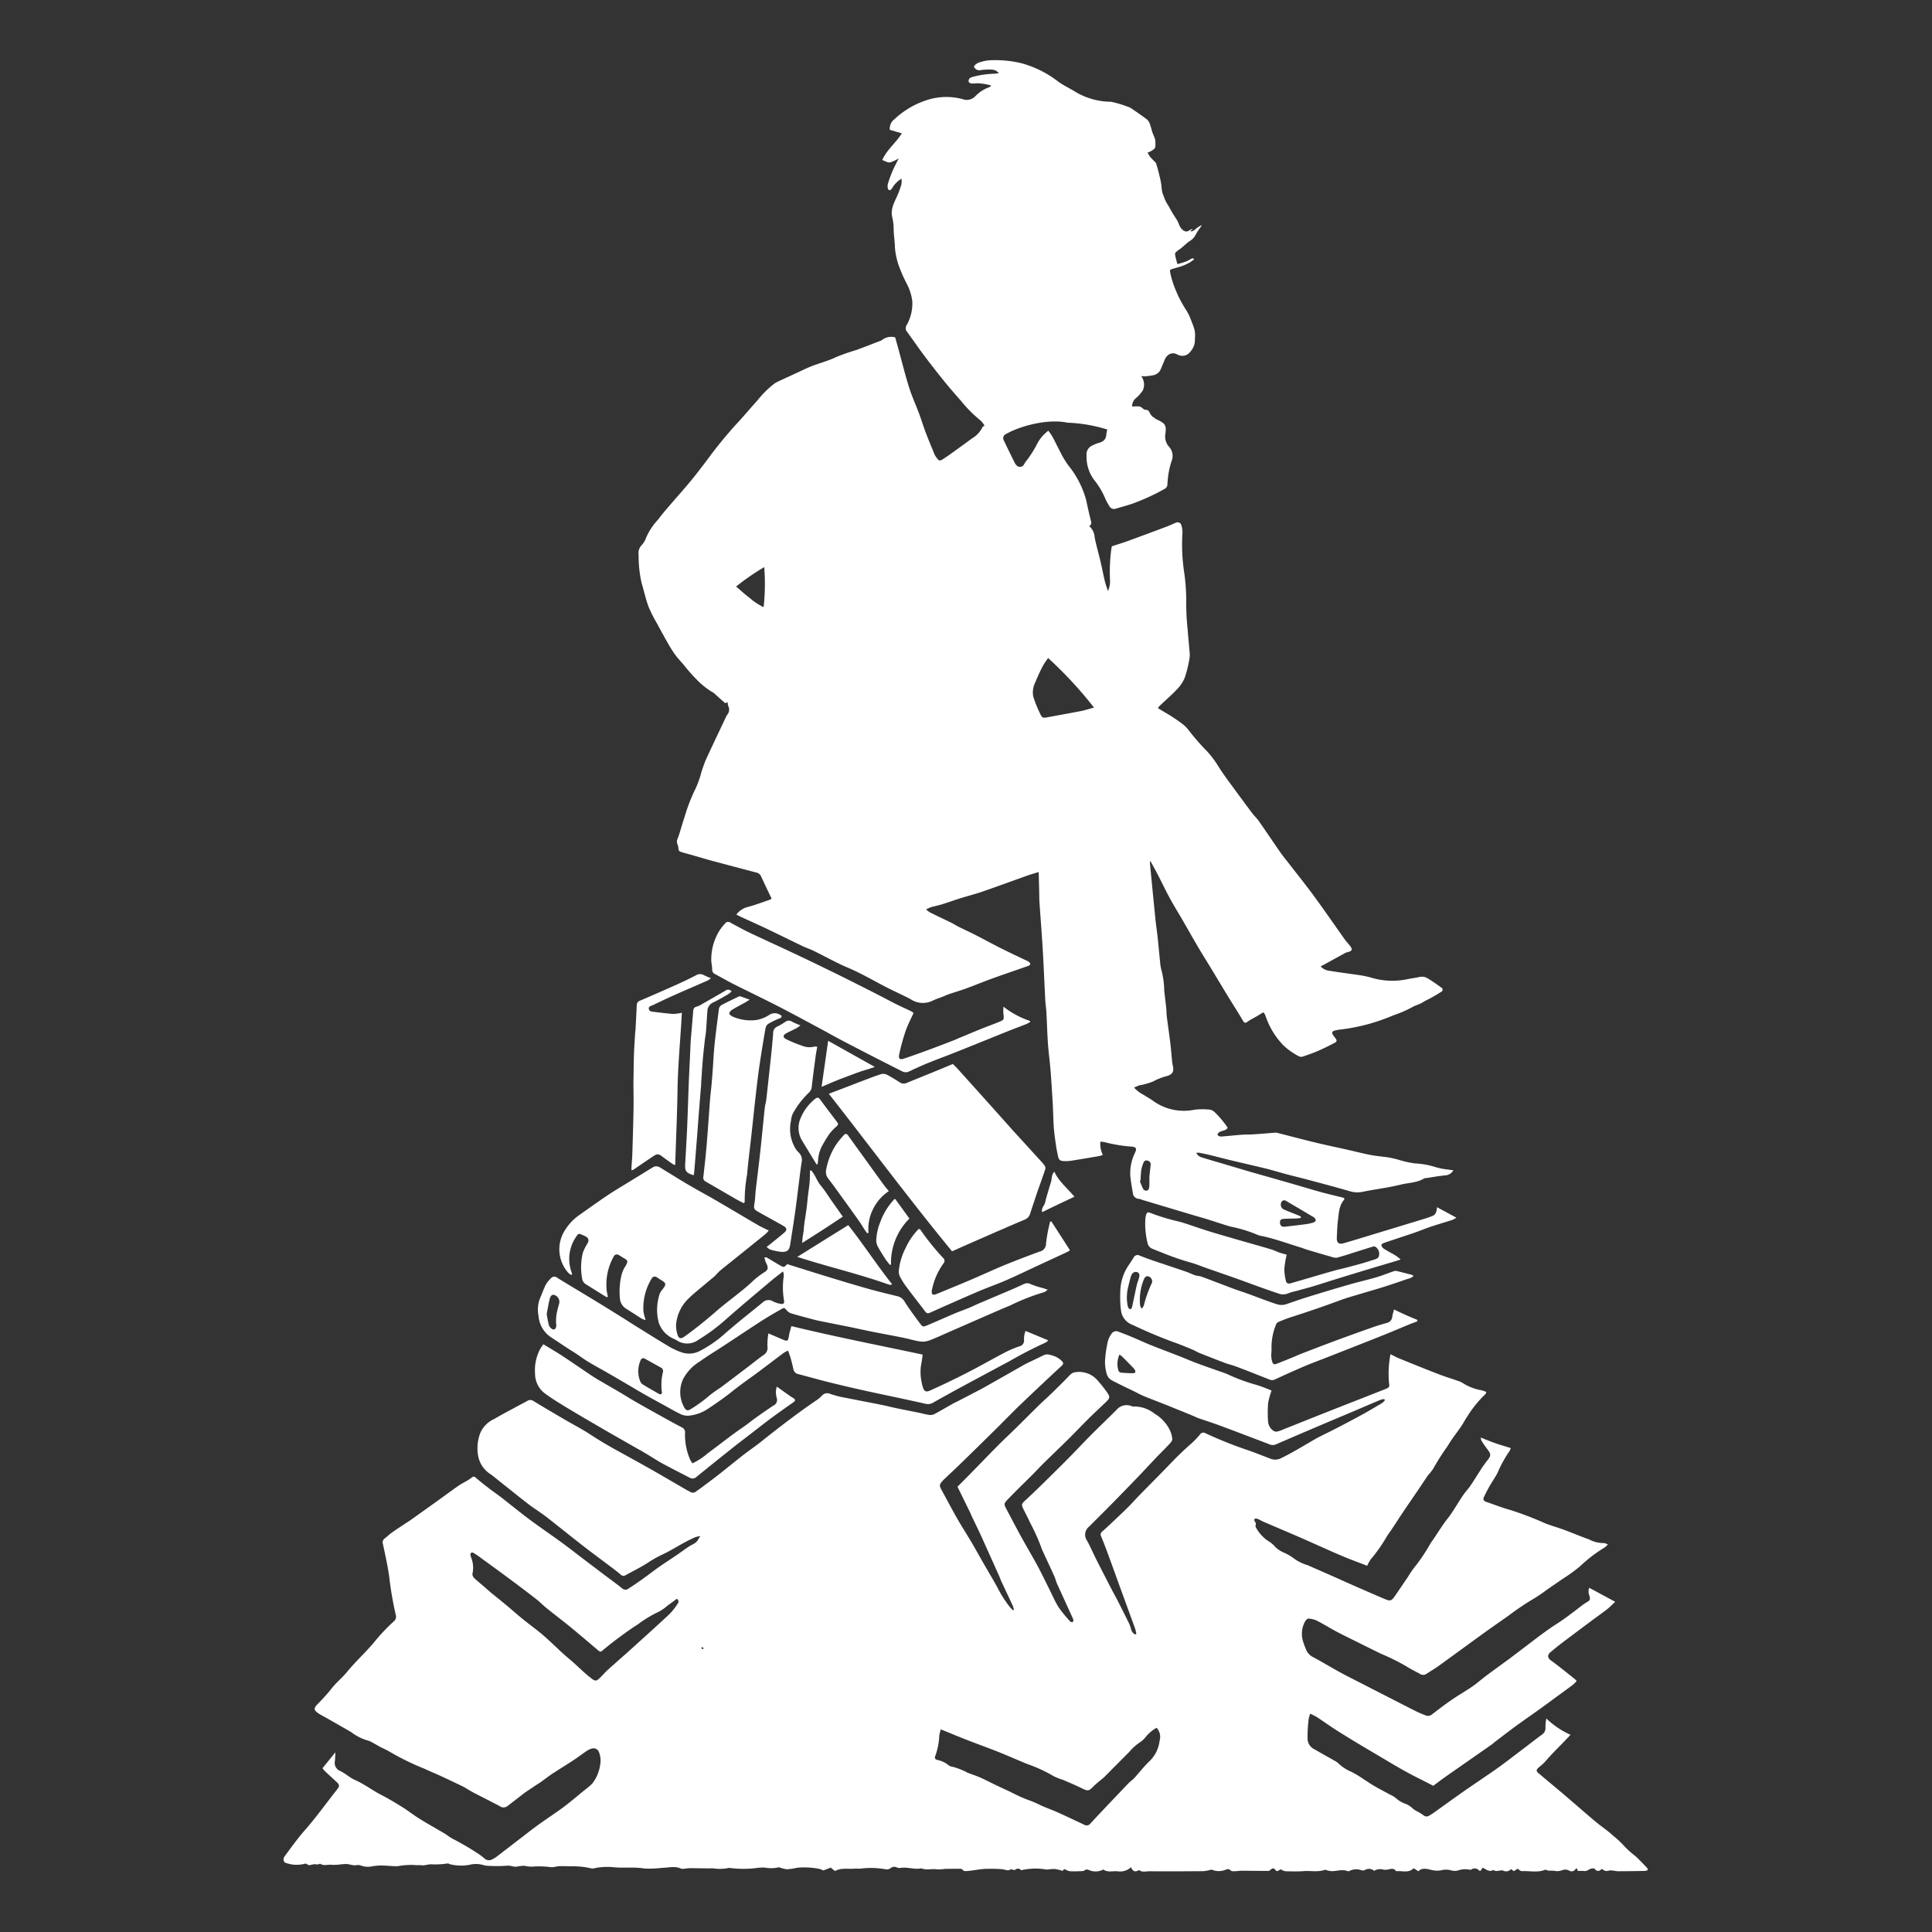 <?xml version="1.0" encoding="UTF-8"?> <svg xmlns="http://www.w3.org/2000/svg" xmlns:xlink="http://www.w3.org/1999/xlink" width="320" height="320" viewBox="0 0 320 320"><rect x="0" y="0" width="320" height="320" fill="#333333" stroke="none"/><defs><clipPath id="clip-Artboard_19"><rect width="320" height="320"></rect></clipPath></defs><g id="Artboard_19" data-name="Artboard – 19" clip-path="url(#clip-Artboard_19)"><g id="Group_140" data-name="Group 140" transform="translate(-15158.902 873.263)"><path id="Path_3289" data-name="Path 3289" d="M15347.123-551.751a7.334,7.334,0,0,0-.2-.857c-.885-2.453-1.783-4.9-2.676-7.352-.643-1.768-1.275-3.54-1.926-5.3-.326-.883-.662-1.765-1.031-2.63a.644.644,0,0,1,.207-.863c.768-.676,1.508-1.384,2.252-2.087.684-.643,1.369-1.283,2.031-1.947.586-.587,1.129-1.215,1.709-1.809,1.725-1.766,3.473-3.513,5.188-5.29a51.255,51.255,0,0,1,3.713-3.557,14.731,14.731,0,0,0,1.3-1.4.654.654,0,0,1,.885-.154,69.416,69.416,0,0,0,7.26,2.886c1.176.417,2.332.887,3.5,1.329a2.1,2.1,0,0,0,1.816-.121c1.99-.974,3.861-2.145,5.777-3.242.217-.124.439-.236.664-.348.887-.445,1.783-.875,2.664-1.333,1.424-.741,2.848-1.483,4.254-2.257,1.111-.61,2.2-1.261,3.293-1.911a2.883,2.883,0,0,0,.482-.47l-.111-.2a3.51,3.51,0,0,0-.664.143c-1.561.654-3.113,1.326-4.67,1.988-1.656.7-3.318,1.4-4.975,2.1-2.551,1.088-5.1,2.172-7.643,3.283a1.361,1.361,0,0,1-1.119-.042c-2.674-1.012-5.34-2.04-8.02-3.036-1.273-.474-2.572-.884-3.855-1.331-.234-.082-.451-.213-.682-.308q-1.456-.6-2.916-1.191c-.693-.282-1.387-.563-2.082-.838-1.082-.428-2.172-.837-3.248-1.281-.506-.209-.984-.486-1.479-.727-1.271-.622-2.557-1.212-3.8-1.881a1.7,1.7,0,0,1-.77-.917,7.1,7.1,0,0,1-.328-2.206,20.279,20.279,0,0,1,.447-3.209,3.891,3.891,0,0,1,.664-1.406.925.925,0,0,1,1.127-.3c.752.288,1.506.575,2.248.887,1.047.44,2.074.925,3.129,1.348,1.543.619,3.1,1.2,4.65,1.8.955.373,1.893.785,2.852,1.147,1.164.438,2.342.841,3.512,1.26.574.206,1.162.383,1.719.63a30.453,30.453,0,0,0,4.75,1.746,22.665,22.665,0,0,1,2.49.943,12.2,12.2,0,0,0-.574,2.105,21.5,21.5,0,0,0,0,3.072,2.079,2.079,0,0,0,.8,1.419.908.908,0,0,0,.668.194,5.832,5.832,0,0,0,1.092-.381c2.32-.922,4.639-1.852,6.961-2.772,2.109-.836,4.227-1.661,6.34-2.492q1.737-.684,3.475-1.364c.734-.285.809-.349.693-1.09a16.833,16.833,0,0,1,.246-4.723c.518.254.961.506,1.432.7,2.176.883,4.35,1.768,6.541,2.613,1.158.446,2.354.8,3.525,1.22a5.262,5.262,0,0,1,.719.4,8.467,8.467,0,0,0,2.863,1.045,4.207,4.207,0,0,1,.8.294c-.07.155-.088.28-.16.341a18.709,18.709,0,0,0-2.979,3.668c-.4.566-.715,1.231-1.131,1.815-.734,1.036-1.518,2.046-2.162,3.138a37.721,37.721,0,0,0-2.359,3.709,7.9,7.9,0,0,1-.869,1.1c-.57.817-1.107,1.656-1.668,2.481-.824,1.215-1.662,2.42-2.479,3.639-.664.987-1.307,1.99-1.963,2.982a13.82,13.82,0,0,0-.836,1.24,26.227,26.227,0,0,1-2.584,3.642,7.8,7.8,0,0,0-.553,1.016c-1.076-.413-2.141-.809-3.193-1.229-.846-.338-1.686-.7-2.521-1.064-1.8-.793-3.6-1.609-5.4-2.4-1.984-.863-3.98-1.7-5.967-2.555-.383-.164-.74-.383-1.123-.543a1.243,1.243,0,0,0-.463,0c.008.151-.045.363.035.443a.6.6,0,0,1,.141.678.528.528,0,0,0,.1.391,6.553,6.553,0,0,0,1.91,2.124,4.552,4.552,0,0,1,1.264,1.043,4.505,4.505,0,0,0,1.371.912,8.3,8.3,0,0,1,1.893,1.123,7.487,7.487,0,0,0,2.1.983c1.318.581,2.639,1.157,3.957,1.74,1.414.627,2.824,1.265,4.242,1.887q2.323,1.017,4.654,2.012c.783.333,1.049.254,1.541-.459.756-1.093,1.494-2.2,2.244-3.294a15.733,15.733,0,0,1,1.439-2.033,31.394,31.394,0,0,0,2.328-3.575c.963-1.317,1.773-2.748,2.783-4.024.988-1.247,1.713-2.649,2.619-3.937.348-.5.775-.937,1.117-1.437.561-.822,1.076-1.676,1.621-2.51a18.319,18.319,0,0,1,1.086-1.569c.789-.969.8-1.136.023-2.154-.3-.4-.584-.811-.854-1.231a2.275,2.275,0,0,1-.148-.557c.9.347,1.672.672,2.465.948s1.629.514,2.514.789a1.582,1.582,0,0,1-.187.472,20.767,20.767,0,0,0-2,3.638c-.4.757-.895,1.462-1.32,2.206-.342.6-.662,1.215-.951,1.842-.17.366-.008.617.4.756,1.307.445,2.594.959,3.922,1.325a53.991,53.991,0,0,1,5.8,2.211c1.027.413,2.107.7,3.146,1.084,1.4.52,2.783,1.11,4.193,1.612a5.013,5.013,0,0,0,2.393.592c.182-.025.385.113.693.213a3.418,3.418,0,0,1-.482.482,24.561,24.561,0,0,0-4.156,3.172,26.059,26.059,0,0,1-2.826,2.045c-.863.6-1.736,1.192-2.6,1.789a26.177,26.177,0,0,1-2.193,1.5,42.566,42.566,0,0,0-4.135,2.778c-1.354.962-2.725,1.9-4.072,2.87-2.516,1.817-5.012,3.658-7.529,5.472-.674.486-1.4.905-2.09,1.368a.983.983,0,0,1-1.1-.061c-.785-.415-1.582-.812-2.328-1.291a36.742,36.742,0,0,0-4.1-2.017c-.65-.313-1.293-.638-1.941-.958q-1.523-.754-3.045-1.51c-.842-.421-1.689-.831-2.516-1.279-1.047-.567-2.062-1.2-3.121-1.737a3.651,3.651,0,0,0-1.359-.324c-.172-.013-.424.241-.537.433a4.222,4.222,0,0,0-.416,3.142,12.225,12.225,0,0,0,.563,1.562,2.39,2.39,0,0,0,1.23,1.279c1.441.772,2.844,1.62,4.273,2.411.941.521,1.906,1,2.865,1.492q2.988,1.534,5.98,3.062c1.33.68,2.656,1.367,3.994,2.032.471.234.967.421,1.455.618a1.034,1.034,0,0,0,1.086-.191c1.057-.807,2.113-1.62,3.209-2.373,1.113-.766,2.295-1.435,3.408-2.2.8-.548,1.529-1.2,2.3-1.78.93-.7,1.875-1.381,2.814-2.069.377-.276.758-.546,1.131-.827q1.755-1.324,3.5-2.654c.613-.466,1.221-.941,1.846-1.394.715-.517,1.428-1.041,2.174-1.512,1.549-.976,2.986-2.1,4.432-3.217a5.764,5.764,0,0,1,.689-.461c.654-.37.729-.5.52-1.189a1.8,1.8,0,0,1-.016-1.272l4.309,2.323c-.535.494-.924.907-1.365,1.25-.875.678-1.781,1.313-2.67,1.975q-2.4,1.789-4.789,3.593c-.641.485-1.262.995-1.879,1.508-.58.48-.523.992.09,1.417.566.392,1.105.824,1.648,1.248.719.561,1.432,1.131,2.145,1.7.127.1.244.217.441.4a4.715,4.715,0,0,1-.555.6c-1.066.8-2.145,1.577-3.217,2.362-.85.621-1.693,1.248-2.549,1.86-1.26.9-2.537,1.779-3.787,2.693-1.186.867-2.346,1.768-3.514,2.656-.111.084-.2.193-.316.273q-1.9,1.337-3.816,2.668c-1.363.952-2.73,1.9-4.088,2.858-.625.443-1.234.91-1.914,1.412-.811-.414-1.592-.823-2.381-1.213-2.691-1.327-5.23-2.92-7.812-4.436q-2.8-1.641-5.549-3.363c-1.174-.735-2.3-1.551-3.457-2.313-.336-.221-.713-.38-1.176-.622a4.555,4.555,0,0,0-.275.967,22.762,22.762,0,0,0-.168,3.307,1.978,1.978,0,0,0,1.051,1.586c1.2.691,2.412,1.363,3.617,2.048a1.9,1.9,0,0,1,.4.3,7.33,7.33,0,0,0,2.215,1.443,19.132,19.132,0,0,1,2.061,1.246c.586.367,1.15.77,1.748,1.114.877.5,1.777.966,2.664,1.45a3.637,3.637,0,0,1,.852.516,4.57,4.57,0,0,0,1.631.962,3.835,3.835,0,0,1,1.23.818,4.455,4.455,0,0,0,.773.478,9.219,9.219,0,0,1,.91.561.793.793,0,0,0,1,.094c.258-.162.521-.317.77-.494,1.6-1.14,3.184-2.3,4.793-3.424,1.9-1.326,3.832-2.6,5.723-3.936,1.287-.911,2.531-1.885,3.791-2.838,1.193-.9,2.367-1.828,3.572-2.712a1.294,1.294,0,0,0,.6-1.189,6.085,6.085,0,0,1,.15-1.491,14.079,14.079,0,0,0,4,2.7c-.514.54-.945,1-1.383,1.449-.58.6-1.17,1.183-1.74,1.787-.455.482-.875,1-1.338,1.473-.268.277-.594.5-.877.761-.34.315-.365.539-.016.838,1.156.992,2.336,1.958,3.5,2.937q.765.641,1.523,1.294c1.492,1.283,2.973,2.584,4.482,3.847.953.8,2.01,1.482,2.914,2.329a16.151,16.151,0,0,1,1.914,1.806,15.721,15.721,0,0,0,1.8,1.592c.664.623,1.291,1.289,1.922,1.947.064.067.057.2.094.354a2.118,2.118,0,0,1-.479.13c-1.473.027-2.945.047-4.416.052-.3,0-.605-.084-.91-.109a1.616,1.616,0,0,0-.635.006,1.024,1.024,0,0,1-1.145-.308,1.7,1.7,0,0,1-.469.335.808.808,0,0,1-.516-.075c-.131-.062-.219-.316-.32-.313a1.452,1.452,0,0,0-.861.185,1.129,1.129,0,0,1-.92.226c-.295-.01-.59,0-.906,0-.057-.136-.117-.284-.178-.428-.066.018-.139.014-.162.045a.784.784,0,0,1-1.162.3,1.351,1.351,0,0,0-1.094-.031,2.384,2.384,0,0,1-1.225.113c-.48-.109-.986.08-1.439-.177a.206.206,0,0,0-.158-.014c-1.256.511-2.568.164-3.85.227-.238.012-.49-.255-.762-.408a2,2,0,0,1-.543.383c-.105.034-.289-.181-.49-.32a1.059,1.059,0,0,1-1.3.262c-.551-.172-1.117.3-1.625-.116-.686.419-1.184-.1-1.781-.368l-.371.53a.633.633,0,0,1-.219-.069.952.952,0,0,0-1.279-.164c-.1.073-.3.029-.457.006a3.47,3.47,0,0,0-1.629.111,2.032,2.032,0,0,1-1.295.015,3.213,3.213,0,0,0-1.717.022,4.167,4.167,0,0,1-1.346-.039c-.766-.158-1.631-.52-2.348.175l-.762-.5c-.842.843-1.885.4-2.84.491-.027,0-.068,0-.08-.018-.467-.67-1.082-.23-1.641-.225a1.707,1.707,0,0,1-.477-.021,1.854,1.854,0,0,0-1.514.206,1.285,1.285,0,0,0-1.543-.129.859.859,0,0,1-.52.044,2.482,2.482,0,0,0-1.994.083.4.4,0,0,1-.32.056c-.92-.372-1.834.024-2.75-.008a3.789,3.789,0,0,1-.645-.123c-.133-.029-.285-.13-.391-.093-1.158.412-2.357.126-3.533.216-.965.073-1.941.042-2.91.023a1.452,1.452,0,0,1-.83-.333l-.629.326c-.094-.047-.2-.064-.23-.12-.242-.437-.529-.421-.875-.12a.636.636,0,0,1-.34.191c-1.459,0-2.92-.027-4.379-.031-.354,0-.707.052-1.062.071s-.7.074-.988-.266c-.086-.1-.42-.075-.588,0a3,3,0,0,1-2.416,0,7.386,7.386,0,0,1-1.318.264q-4.5.041-9,.019c-.537,0-1.113.2-1.623-.168a.181.181,0,0,0-.154.015c-.537.308-.951.187-1.225-.52a2.7,2.7,0,0,1-2.289.668c-.783-.05-1.609.222-2.311-.289a2.678,2.678,0,0,1-2.3.119c-.275-.089-.459-.221-.744.006a1.293,1.293,0,0,1-.707.147,16.3,16.3,0,0,1-1.828.009,3.11,3.11,0,0,1-.852-.355c-.084.074-.223.2-.338.3a7.606,7.606,0,0,0-1.27-.313,7.363,7.363,0,0,0-1.275.11,10.567,10.567,0,0,0-4.3.1.658.658,0,0,0-.975-.079c-.078.059-.242.023-.361.007s-.309-.131-.381-.081c-.463.325-.906.052-1.355-.008a20.534,20.534,0,0,0-2.355-.073c-1.168-.022-2.293.267-3.441.358-.309.025-.609.066-.846-.214a.435.435,0,0,0-.285-.149c-.877,0-1.752,0-2.627.017a7.475,7.475,0,0,1-1.324.075c-.85-.139-1.723.181-2.551-.166-1.18.239-2.344-.27-3.527-.064a1.241,1.241,0,0,1-.555-.081.914.914,0,0,0-1.061.139,1.171,1.171,0,0,1-.941.135,13.657,13.657,0,0,0-4.021-.081c-.385.015-.771-.015-1.154.012-1.027.072-2.092-.173-3.068.392l-.7-.57-1.256.473a2.055,2.055,0,0,0-.625-.266,12.867,12.867,0,0,0-3.7-.188,9.368,9.368,0,0,1-1.7.251,5.378,5.378,0,0,1-1.289-.337,5.428,5.428,0,0,1-2.381.053,8.883,8.883,0,0,0-1.539.1,17.5,17.5,0,0,1-4.344-.047,7.368,7.368,0,0,1-2.7.076c-1.26.02-2.52-.023-3.779-.027-.277,0-.553.053-.83.072a1.468,1.468,0,0,1-.65.006c-1.027-.48-2.078-.149-3.117-.132a18.779,18.779,0,0,1-2.871.12,13.548,13.548,0,0,0-2.039-.16c-.8.006-1.6.01-2.4-.01-.547-.014-1.1-.116-1.641-.1a9.736,9.736,0,0,0-2.344.228.919.919,0,0,1-.5,0,13.9,13.9,0,0,0-3.514-.332c-.6-.024-1.211-.027-1.816-.023a4.3,4.3,0,0,0-.547.093,3.935,3.935,0,0,1-.729.081,13.968,13.968,0,0,0-3.215-.089,6.947,6.947,0,0,1-1.211-.147,6.257,6.257,0,0,0-1.238.133c-.557.1-1.043-.217-1.625-.149a23.687,23.687,0,0,1-3.055.025,3,3,0,0,1-.816-.114,4.55,4.55,0,0,0-2.455-.04,7.572,7.572,0,0,1-3.123-.114c-.129-.022-.254-.139-.377-.132a13.579,13.579,0,0,1-2.533.157c-.66-.085-1.227.23-1.855.145-.389-.053-.8.028-1.184-.046a12.572,12.572,0,0,0-2.734.2c-1.168.026-2.326-.2-3.49-.074-.189.021-.377.046-.566.058a3.474,3.474,0,0,1-1.939-.056,1.351,1.351,0,0,0-.816-.1c-.658.13-1.254-.247-1.92-.181-.227.023-.492.027-.748.054a7.035,7.035,0,0,1-1.486.067c-.615-.067-1.268.225-1.857-.17-.053-.035-.193.082-.3.093a4.163,4.163,0,0,1-.512.008c-.021,0-.045-.056-.061-.053-.3.056-.6.119-.9.178s-.443-.35-.828-.217a5.282,5.282,0,0,1-3.012-.122c-.508-.122-.617-.673-.271-1.141,1.08-1.466,2.137-2.937,3.344-4.315,1.771-2.019,3.348-4.207,5.006-6.324.119-.153.24-.306.359-.46.4-.521.379-.73-.115-1.186-.672-.619-1.344-1.239-2.008-1.867a3.33,3.33,0,0,1-.326-.425c.68-.838,1.348-1.662,2.131-2.63-.031.577-.037,1-.08,1.424a1.455,1.455,0,0,0,.885,1.675c.865.416,1.6,1.119,2.469,1.5,1.531.675,2.846,1.7,4.324,2.46,1.207.618,2.373,1.321,3.523,2.039.963.6,1.852,1.315,2.816,1.912,1.414.874,2.867,1.682,4.3,2.53a12.606,12.606,0,0,0,1.168.775,42.428,42.428,0,0,1,3.875,2.241,9.964,9.964,0,0,1,1.412,1.028,1.089,1.089,0,0,0,1.311.134,4.182,4.182,0,0,0,.645-.383c1.367-1.044,2.725-2.1,4.088-3.146.992-.759,1.973-1.533,2.984-2.261,1.348-.969,2.746-1.867,4.074-2.858,1.178-.879,2.293-1.843,3.432-2.772a11.71,11.71,0,0,0,1.328-1.128,6.631,6.631,0,0,0,1.365-3.694,3.674,3.674,0,0,0-.281-1.543.944.944,0,0,0-1.174-.544,2.827,2.827,0,0,0-.828.378c-.779.524-1.525,1.1-2.311,1.613-1.109.732-2.25,1.418-3.359,2.149-.646.427-1.258.907-1.889,1.359-.18.129-.371.242-.557.364q-.478.315-.953.633c-.389.26-.779.519-1.162.787-.2.142-.4.3-.592.45-.791.61-1.578,1.224-2.375,1.828a1.051,1.051,0,0,1-1.24-.047c-1.395-.735-2.8-1.442-4.2-2.164-.271-.14-.533-.3-.8-.449-.361-.208-.707-.445-1.082-.626q-1.825-.888-3.67-1.742c-.877-.405-1.775-.762-2.646-1.178a42.825,42.825,0,0,1-5.822-2.844,14.3,14.3,0,0,0-1.336-.677c-.559-.3-1.1-.619-1.66-.921a2.176,2.176,0,0,0-.535-.228,8.386,8.386,0,0,1-2.812-1.4c-.184-.124-.379-.231-.572-.341q-1.731-.991-3.465-1.977c-.482-.275-.984-.517-1.441-.828-.748-.507-.76-.811-.158-1.459a31.7,31.7,0,0,0,2.287-2.525c.785-1.054,1.826-1.854,2.643-2.858,1.387-1.7,3.016-3.176,4.428-4.844a30.865,30.865,0,0,1,3.3-3.513,1,1,0,0,0,.336-1.115,58.411,58.411,0,0,1-1.08-6.312c-.25-1.811-.658-3.6-1.035-5.392a.814.814,0,0,1,.3-.943c.438-.336.838-.725,1.289-1.041.885-.617,1.795-1.2,2.693-1.794.117-.077.234-.152.346-.233q2.194-1.566,4.387-3.133c1.17-.839,2.326-1.7,3.506-2.524.451-.315.957-.554,1.432-.836a6.249,6.249,0,0,0,.617-.414c.467-.359.506-.331.969.068.67.576,1.371,1.117,2.072,1.655.66.507,1.348.975,2.006,1.485,1.557,1.208,3.08,2.462,4.66,3.639,1.73,1.289,3.52,2.5,5.264,3.77,1.34.98,2.648,2.007,3.973,3.011q1.485,1.129,2.975,2.255c1.037.783,2.094,1.544,3.109,2.353a.8.8,0,0,0,1.1.037c1.428-.908,2.787-1.9,4.141-2.919,1.24-.932,2.563-1.755,3.844-2.633.686-.47,1.352-.968,2.045-1.427.479-.317,1.076-.465,1.4-1,.111-.182.225-.362.436-.7a5.045,5.045,0,0,0-.842.188c-.557.248-1.111.511-1.646.8-1.316.712-2.586,1.521-3.943,2.138a19.235,19.235,0,0,0-2.355,1.355c-1.162.736-2.406,1.343-3.611,2.012a.6.6,0,0,1-.76-.089c-.381-.323-.77-.637-1.168-.938-1.549-1.17-3.111-2.321-4.65-3.5-1.322-1.015-2.619-2.061-3.928-3.093-.957-.755-1.9-1.529-2.877-2.258-.932-.7-1.924-1.31-2.842-2.022-1.93-1.5-3.824-3.036-5.736-4.555-.2-.155-.408-.288-.607-.437a4.557,4.557,0,0,1-1.83-2.867,7.153,7.153,0,0,1,.365-3.842,4.52,4.52,0,0,1,2.309-2.292c1.336-.788,2.715-1.5,4.076-2.242.463-.252.936-.49,1.4-.747a.9.9,0,0,1,1.006.017c1.68,1.023,3.375,2.021,5.074,3.015,1.484.87,3.021,1.657,4.455,2.6,1.535,1.009,3.113,1.929,4.721,2.807q2.625,1.433,5.227,2.9c1.947,1.108,3.881,2.245,5.82,3.367.217.125.445.228.656.36a.821.821,0,0,0,1-.077c.248-.18.5-.348.748-.531.992-.747,2-1.482,2.973-2.248,1.354-1.06,2.682-2.154,4.037-3.212.8-.629,1.648-1.208,2.461-1.827.727-.555,1.434-1.138,2.154-1.7,2.42-1.894,4.869-3.75,7.41-5.481a4.794,4.794,0,0,0,1.027-.84,1.166,1.166,0,0,1,1.424-.295c.557.168,1.113.35,1.684.466,2.252.455,4.51.88,6.762,1.33.814.163,1.617.377,2.43.547,1.275.267,2.555.511,3.83.772.543.111,1.074.275,1.621.347a1.544,1.544,0,0,0,.881-.124c1.051-.558,2.072-1.169,3.107-1.754.266-.149.549-.266.82-.405q1.251-.645,2.5-1.3c.561-.291,1.127-.571,1.676-.88q3.322-1.874,6.637-3.763c.145-.082.287-.17.438-.242.943-.457,1.9-.895,2.834-1.372a1.542,1.542,0,0,1,1.262-.072,3.782,3.782,0,0,1,1.813.948c.355.383.328.543-.043.883-1.1,1.012-2.193,2.039-3.283,3.064-.686.642-1.365,1.289-2.047,1.936-.723.688-1.451,1.367-2.162,2.069-1.162,1.151-2.3,2.323-3.469,3.474q-2.725,2.688-5.463,5.358c-.912.889-1.844,1.757-2.768,2.636-.16.153-.33.3-.475.466-.58.668-.574.792-.127,1.6.855,1.55,1.672,3.122,2.551,4.66.752,1.317,1.58,2.59,2.352,3.9.621,1.051,1.207,2.125,1.814,3.184.855,1.491,1.746,2.962,2.57,4.471a18.606,18.606,0,0,0,1.967,3.072c.164.2.352.372.529.557l.146-.1a3.669,3.669,0,0,0-.16-.608c-.652-1.411-1.32-2.815-1.977-4.225-.105-.225-.172-.466-.273-.693q-.867-1.938-1.74-3.872c-.5-1.107-.994-2.218-1.5-3.32-.4-.855-.818-1.7-1.225-2.548-.156-.325-.289-.66-.447-.983-.666-1.368-1.338-2.735-2.014-4.118.742-.747,1.541-1.543,2.328-2.349,1.494-1.527,2.973-3.07,4.479-4.586.936-.944,1.918-1.843,2.865-2.776,1.289-1.264,2.555-2.549,3.846-3.81.734-.718,1.508-1.394,2.242-2.111.973-.949,1.938-1.906,2.877-2.886a1.47,1.47,0,0,1,1.027-.466,3.984,3.984,0,0,1,3.346,1.17,20.194,20.194,0,0,1,1.773,2.2c.518.738.461.95-.178,1.567-.979.944-1.98,1.865-2.945,2.822-1.084,1.072-2.129,2.184-3.211,3.256-1.377,1.364-2.783,2.7-4.164,4.058-.654.643-1.273,1.318-1.92,1.967-.783.785-1.58,1.556-2.363,2.339-.609.609-1.217,1.219-1.809,1.843-.479.5-.492.7-.162,1.329.807,1.521,1.6,3.049,2.424,4.556.92,1.674,1.9,3.316,2.809,4.995.662,1.219,1.252,2.475,1.877,3.714.533,1.062,1,2.167,1.629,3.168a20.916,20.916,0,0,0,1.893,2.308c.076.09.238.108.346.152.295-.248.164-.495.066-.71-.857-1.9-1.73-3.784-2.586-5.682-.18-.4-.273-.844-.455-1.247-.639-1.415-1.3-2.82-1.951-4.23a1.137,1.137,0,0,1-.07-.151,32.683,32.683,0,0,0-2.025-4.556c-.324-.726-.7-1.431-1.051-2.143-.393-.781-.34-.9.3-1.486,1.041-.955,2.055-1.942,3.064-2.931,1.363-1.336,2.725-2.675,4.066-4.033,1.268-1.281,2.494-2.6,3.766-3.88,1.387-1.394,2.818-2.744,4.2-4.139a2.189,2.189,0,0,1,2.537-.61.533.533,0,0,0,.244.051,5.383,5.383,0,0,1,3.533,1.192,6.476,6.476,0,0,1,2.441,2.555,4.188,4.188,0,0,1,.484,1.658c.018.3-.342.664-.6.94-.619.673-1.281,1.306-1.914,1.967-1.072,1.124-2.125,2.266-3.2,3.386q-2.165,2.251-4.354,4.477c-1.225,1.246-2.475,2.469-3.7,3.714a1.7,1.7,0,0,0-.3,2.4c.543,1.028,1.008,2.1,1.533,3.137.822,1.632,1.664,3.254,2.5,4.876.3.59.637,1.165.939,1.757.666,1.309,1.328,2.62,1.975,3.938a6.813,6.813,0,0,1,.293.867,1.373,1.373,0,0,0,.646.89l.2-.081m3.379,15.545a6.2,6.2,0,0,0-1.713,1.415,4.342,4.342,0,0,1-.945.922,8.655,8.655,0,0,0-1.854,1.647q-2.109,2.118-4.213,4.238c-.061.059-.131.1-.193.158-.525.448-1.082.863-1.564,1.353-.748.76-.893.778-1.857.3-1.041-.511-2.115-.963-3.182-1.423a9.8,9.8,0,0,1-1.547-.61,24.023,24.023,0,0,0-4.373-2.015c-1.541-.624-3.057-1.314-4.6-1.93-1.752-.7-3.529-1.33-5.287-2.016-1.439-.561-2.865-1.157-4.408-1.784a8.943,8.943,0,0,0-.244.954,11.5,11.5,0,0,1-.682,3.493c-.141.3.027.552.359.621a4.182,4.182,0,0,1,1.857.88,1.281,1.281,0,0,0,.615.238,11.5,11.5,0,0,1,2.535.995c.719.284,1.459.517,2.164.83.859.38,1.689.826,2.537,1.231.8.383,1.607.75,2.41,1.126a26.079,26.079,0,0,0,2.707,1.246,19.5,19.5,0,0,1,2.211.927c.922.441,1.9.763,2.834,1.184,1.488.668,2.959,1.373,4.438,2.066a.785.785,0,0,0,1.041-.187c.734-.821,1.5-1.617,2.254-2.417q2.03-2.144,4.072-4.278c.287-.3.646-.525.926-.83.82-.9,1.566-1.869,2.438-2.716a5.589,5.589,0,0,0,1.771-3.48,2.21,2.21,0,0,0-.5-2.144m-79.467-21.365c-.5.374-1.023.768-1.555,1.148a7.331,7.331,0,0,1-1.576,1.066,19.034,19.034,0,0,0-3.322,2.029c-1.08.667-2.107,1.425-3.133,2.179-.891.655-1.758,1.343-2.609,2.051-.42.351-.469.378-.893.018-1.523-1.289-3.037-2.586-4.578-3.849-1.283-1.05-2.611-2.047-3.9-3.088-.578-.468-1.1-1.016-1.684-1.472q-2.227-1.729-4.492-3.405c-1.553-1.155-3.121-2.29-4.686-3.429a13.816,13.816,0,0,0-1.238-.838c-.32-.184-.555,0-.514.358a3.721,3.721,0,0,0,.119.4,4.58,4.58,0,0,1,.246,2.526c-.16.531.234.875.6,1.19.438.377.881.75,1.318,1.128.4.343.787.7,1.193,1.034.854.7,1.723,1.388,2.574,2.1.869.724,1.713,1.48,2.59,2.194.9.734,1.84,1.425,2.75,2.152,1.73,1.384,3.232,3.022,4.939,4.438,1.275,1.056,2.41,2.279,3.74,3.283.553.418.76.461,1.285-.03.465-.433.869-.933,1.34-1.36,1.211-1.1,2.451-2.164,3.664-3.259,2.219-2.006,4.443-4.007,6.629-6.049a10.749,10.749,0,0,0,1.328-1.69.523.523,0,0,0-.135-.817m73.33-40.469a3.7,3.7,0,0,0-.187,2.647.577.577,0,0,0,.4.355c.686.068,1.377.1,2.068.1.3,0,.432-.258.271-.528a2.832,2.832,0,0,0-.42-.511q-.773-.8-1.561-1.583c-.168-.165-.361-.305-.576-.486m-68.865,48.687a1.2,1.2,0,0,0-.242-.214c-.027-.013-.16.107-.152.121a.613.613,0,0,0,.172.22c.025.016.115-.063.223-.126" transform="translate(0.001 -50.871)" fill="#fff"></path><path id="Path_3290" data-name="Path 3290" d="M15298.757-618.407c-.784.623-1.443,1.12-2.073,1.652-2.414,2.04-4.848,4.059-7.216,6.151a31.558,31.558,0,0,1-4.726,3.531,3.109,3.109,0,0,1-3.595.071c-.253-.167-.553-.263-.82-.41a4.4,4.4,0,0,1-2.143-2.516,8.322,8.322,0,0,1,.154-4.753,1.812,1.812,0,0,1,.382-.635c.787-1.023.768-1.127-.379-1.806-.167-.1-.315-.229-.488-.316a.558.558,0,0,0-.85.234,9.3,9.3,0,0,0-1.358,5.4,8.245,8.245,0,0,0,.372,1.449,3.2,3.2,0,0,1-.61-.2c-.868-.544-1.722-1.112-2.59-1.653a2.159,2.159,0,0,1-1.049-1.587,11.628,11.628,0,0,1,.236-3.96,5.075,5.075,0,0,1,.7-1.583c.415-.744.4-.867-.323-1.281-.288-.164-.556-.367-.851-.516a.57.57,0,0,0-.827.3,9.449,9.449,0,0,0-1.138,5.625,8.388,8.388,0,0,0,.209,1c-.157.036-.227.076-.258.056q-1.689-1.049-3.37-2.108a1.3,1.3,0,0,1-.659-1.005,10.3,10.3,0,0,1,.119-4.214,7.32,7.32,0,0,1,.472-1.045c.122-.246.3-.468.4-.722a.694.694,0,0,0-.345-.92,5.511,5.511,0,0,0-.6-.281c-.646-.277-.667-.244-1.055.337a6.434,6.434,0,0,0-.953,5.092c.077.368.209.724.315,1.086l-.138.116a2.481,2.481,0,0,1-.473-.329,5.842,5.842,0,0,1-.659-6.958,8.639,8.639,0,0,1,2.606-2.746c1.516-1.071,3.026-2.152,4.566-3.188,1.053-.708,2.151-1.348,3.232-2.014,1.394-.858,2.792-1.707,4.183-2.568a1.1,1.1,0,0,1,1.252.01c1.563.954,3.116,1.927,4.693,2.857,1.457.858,2.949,1.653,4.411,2.5,2.372,1.38,4.729,2.789,7.1,4.171.544.317,1.123.573,1.787.908a4.782,4.782,0,0,1-.488.544q-2.974,2.408-5.962,4.8c-.514.414-1.035.821-1.542,1.245-.232.194-.437.42-.65.635-.138.138-.259.293-.406.417-.974.818-1.958,1.625-2.93,2.445-.423.357-.844.72-1.236,1.109a6.768,6.768,0,0,0-2.132,4.384,4.852,4.852,0,0,0,.229,1.633c.191.67.539.784,1.123.374.882-.62,1.735-1.281,2.579-1.952.888-.707,1.766-1.428,2.616-2.178,2.062-1.814,4.362-3.336,6.341-5.253a13.027,13.027,0,0,1,1.781-1.324c.479-.326.6-.56.426-1.115-.067-.209-.2-.4-.275-.6s-.117-.445-.186-.714c.2,0,.3-.03.356,0,.715.417,1.421.853,2.139,1.268s.737.415,1.271-.159c2.337.73,4.66,1.467,6.991,2.179,2.146.655,4.292,1.305,6.449,1.913,1.572.443,3.162.821,4.748,1.21a1.843,1.843,0,0,1,1.233.864c.8,1.264,1.692,2.473,2.59,3.671.438.585.513.584,1.2.295,1.508-.631,3-1.305,4.5-1.942.79-.333,1.6-.613,2.4-.937.537-.22,1.055-.487,1.588-.715,1.762-.751,3.526-1.491,5.286-2.244q1.107-.474,2.2-.984a1.241,1.241,0,0,1,1.175.019,14.872,14.872,0,0,0,1.974.635c.221.068.438.143.826.269-.3.214-.428.375-.584.41a35.085,35.085,0,0,0-5.646,2.211c-1.9.782-3.774,1.619-5.657,2.438-1.576.685-3.148,1.38-4.724,2.067-1.015.443-2.019.92-3.056,1.3a3.074,3.074,0,0,1-1.459.156c-.957-.146-1.892-.435-2.845-.628-1.736-.351-3.48-.668-5.22-1.015-1.194-.238-2.382-.508-3.576-.752-1.6-.326-3.2-.638-4.8-.961-.406-.082-.812-.169-1.212-.276-1.255-.335-2.512-.664-3.756-1.036a1.631,1.631,0,0,1-.707-.5c-.37-.431-.394-.475-.882-.193-1.059.61-2.125,1.209-3.151,1.87-2.165,1.395-4.3,2.828-6.458,4.242-1.295.851-2.633,1.644-3.887,2.554a7.524,7.524,0,0,0-2.776,2.924,5.145,5.145,0,0,0,.162,4.645c.306.576.61.667,1.147.3a22.166,22.166,0,0,0,3.023-2.2,19.1,19.1,0,0,1,1.82-1.3c1.575-1.179,3.141-2.371,4.707-3.561.815-.619,1.606-1.27,2.443-1.857a1.382,1.382,0,0,0,.666-1.462,11.414,11.414,0,0,1,.154-2.135c.888.381,1.644.7,2.4,1.029s.876.237,1-.58c.083-.538.259-1.062.407-1.656,7.227,1.76,14.45,3.167,21.739,4.717a15.355,15.355,0,0,1-.237,1.626,7.591,7.591,0,0,0,.035,2.727,6.365,6.365,0,0,0,.25,1.05c.2.693.509.858,1.172.559q2.01-.9,3.989-1.872,1.753-.854,3.477-1.769c1.639-.87,3.251-1.788,4.9-2.641a15.376,15.376,0,0,1,2.444-1.041.98.98,0,0,0,.775-1.021,3.447,3.447,0,0,1,.248-1.533l3.76,1.555a2.03,2.03,0,0,1-.437.37,67.423,67.423,0,0,0-5.994,3.087q-4,2.137-7.986,4.287-2.339,1.266-4.656,2.578a1.667,1.667,0,0,1-1.272.186c-1.515-.349-3.036-.672-4.555-1-2.058-.443-4.119-.866-6.172-1.326q-2.716-.609-5.413-1.283c-1.641-.412-3.267-.879-4.9-1.3a1.013,1.013,0,0,1-.828-.822c-.132-.6-.275-1.188-.44-1.775-.117-.415-.275-.818-.44-1.3a5.033,5.033,0,0,0-.684.347c-1.442,1.078-2.871,2.171-4.314,3.247-1.4,1.043-2.843,2.027-4.2,3.117-1.323,1.06-2.708,2.022-4.117,2.956a6.848,6.848,0,0,1-3.107,1.107,2.668,2.668,0,0,1-1.361-.246c-1.047-.5-2.052-1.1-3.07-1.655-1-.548-2-1.088-2.985-1.653-1.225-.7-2.437-1.428-3.655-2.141-.86-.5-1.72-1.006-2.584-1.5-1.008-.578-2.033-1.128-3.028-1.729-.709-.429-1.376-.929-2.069-1.388-.437-.29-.89-.557-1.329-.845-.9-.589-1.789-1.19-2.687-1.776a4.624,4.624,0,0,1-2.14-3.575,5.215,5.215,0,0,1,.209-2.853c.352-.78.617-1.6,1-2.361a4.811,4.811,0,0,1,.895-1.078.7.7,0,0,1,.979-.047c.7.448,1.413.867,2.123,1.3,1.541.932,3.086,1.856,4.623,2.795,1.3.795,2.595,1.6,3.89,2.41.868.541,1.725,1.1,2.594,1.638,1.79,1.111,3.574,2.233,5.385,3.309a12.028,12.028,0,0,0,1.967.9,3.827,3.827,0,0,0,3.068-.232,19.829,19.829,0,0,0,4.217-2.936c.819-.706,1.643-1.409,2.479-2.095,1.221-1,2.462-1.976,3.678-2.983a1.39,1.39,0,0,1,1.748-.173,4.811,4.811,0,0,0,1.258.4c.4.091.627-.1.559-.482a12.563,12.563,0,0,1-.042-4.219,2.63,2.63,0,0,0-.137-.664m-20.175,20.352c.064-.153.131-.232.122-.3a8.874,8.874,0,0,1,.159-3.372.635.635,0,0,0-.346-.767c-.87-.482-1.734-.974-2.609-1.45a.476.476,0,0,0-.746.258,4.487,4.487,0,0,0-.058,3.477,1.126,1.126,0,0,0,.405.5c.891.545,1.8,1.063,2.706,1.583a1.345,1.345,0,0,0,.366.07m-18.968-13.28c.126.654.207,1.257.373,1.835a1.238,1.238,0,0,0,.5.608c.309.206.591.054.679-.314a1.088,1.088,0,0,0,.024-.412,6.784,6.784,0,0,1,.2-2.384c.081-.405.217-.8.314-1.2a1.2,1.2,0,0,0-.859-1.325c-.356-.091-.619.142-.767.786-.184.805-.316,1.622-.466,2.406" transform="translate(-10.172 -44.27)" fill="#fff"></path><path id="Path_3291" data-name="Path 3291" d="M15338.408-625.835c-6.992-8.5-13.557-17.348-20.409-26.091.776-.3,1.517-.576,2.257-.859,1.089-.416,2.173-.841,3.265-1.252s2.173-.846,3.284-1.185a1.551,1.551,0,0,1,1,.242c.662.346,1.3.743,1.928,1.15a1.182,1.182,0,0,0,1.182.1c1.59-.653,3.186-1.294,4.776-1.945.923-.377,1.84-.765,2.85-1.185.227.227.51.485.765.767q2.892,3.209,5.775,6.425c1.094,1.219,2.178,2.446,3.271,3.665.5.557,1.007,1.1,1.512,1.656q1.54,1.689,3.079,3.378a9.02,9.02,0,0,1,.807.945.776.776,0,0,1,.1.6c-.4,1.207-.839,2.4-1.259,3.6-.165.469-.319.941-.476,1.413-.251.759-.51,1.515-.749,2.277a1.554,1.554,0,0,1-.945,1.064c-2.354.986-4.687,2.013-7.024,3.033-1.65.719-3.293,1.45-4.986,2.2" transform="translate(-21.818 -40.174)" fill="#fff"></path><path id="Path_3292" data-name="Path 3292" d="M15423.282-608.551c1.372.679,2.609,1.23,3.871,1.73-.012.083-.023.166-.036.249-.4.149-.807.286-1.2.449-1.512.621-3.013,1.268-4.531,1.873-3.036,1.212-6.082,2.406-9.125,3.6-1.263.5-2.541.96-3.791,1.491-1.631.693-3.248,1.426-4.855,2.172a1.108,1.108,0,0,1-.95.052c-1.8-.714-3.605-1.43-5.419-2.122-.644-.246-1.325-.4-1.972-.638-1.426-.536-2.844-1.1-4.258-1.662-.357-.143-.685-.363-1.042-.511-.945-.392-1.889-.792-2.852-1.139q-3.645-1.314-7.136-2.986a2.913,2.913,0,0,1-1.87-2.051,10.644,10.644,0,0,1-.178-1.654c-.028-.608-.025-1.219,0-1.828a7.991,7.991,0,0,1,1.35-4.307c.3-.434.588-.877.867-1.325a.711.711,0,0,1,.99-.316c.693.28,1.4.541,2.1.783,1.838.626,3.682,1.229,5.518,1.857.524.179,1.022.435,1.547.612.359.121.762.119,1.115.25,1.795.663,3.577,1.359,5.37,2.029.7.261,1.414.475,2.117.727.832.3,1.656.623,2.488.926s1.655.619,2.5.878a2.512,2.512,0,0,0,1.628-.045c1.433-.511,2.879-.981,4.331-1.43q3.06-.945,6.135-1.828c1.437-.411,2.9-.739,4.328-1.159.98-.287,1.933-.675,2.9-1.006a.906.906,0,0,1,.473-.048c.837.2,1.669.417,2.5.636a1.707,1.707,0,0,1,.317.171,1.478,1.478,0,0,1-.886.475c-1.334.461-2.669.919-4.014,1.347-1.161.37-2.337.693-3.5,1.048-1.272.387-2.562.729-3.808,1.193-2.626.978-5.276,1.881-7.943,2.735-.739.236-1.465.521-2.182.82a.847.847,0,0,0-.441.438,9.92,9.92,0,0,0-.754,3.964c.027.412-.052.83-.041,1.245a3.682,3.682,0,0,0,.14.9c.134.462.309.568.729.408.955-.36,1.9-.75,2.844-1.135.36-.146.708-.325,1.07-.464,1.968-.755,3.933-1.518,5.91-2.25q3.076-1.14,6.175-2.224c.756-.267,1.528-.493,2.3-.706a1.149,1.149,0,0,0,.881-1.076c.052-.345.167-.68.287-1.151m-43.608-.021a1.629,1.629,0,0,0,.225-.408c.261-1.189.493-2.385.762-3.573.1-.457.308-.892.413-1.35.076-.33.062-.684-.346-.833a.754.754,0,0,0-.9.42,2.368,2.368,0,0,0-.205.544c-.123.453-.235.91-.344,1.368a7.2,7.2,0,0,0-.15,3.051c.061.314.074.677.545.78m1.819-.089a3.062,3.062,0,0,0,.343-.527,19.625,19.625,0,0,1,1.3-3.664.718.718,0,0,0,.072-.484.979.979,0,0,0-.3-.531c-.457-.327-.822-.221-1.054.327a8.9,8.9,0,0,0-.633,4.306,2.332,2.332,0,0,0,.272.573" transform="translate(-33.48 -47.824)" fill="#fff"></path><path id="Path_3293" data-name="Path 3293" d="M15342.2-672.046a14.789,14.789,0,0,0,4.42,2.376c0,.062,0,.124,0,.186a7.747,7.747,0,0,1-.691.354c-.875.347-1.761.672-2.636,1.02-1.238.491-2.47.995-3.705,1.492-1.878.755-3.753,1.516-5.635,2.261-1.392.552-2.8,1.061-4.185,1.627-1.052.429-2.089.9-3.114,1.388a1.253,1.253,0,0,1-1.188.028c-1.261-.638-2.521-1.272-3.777-1.917-2.1-1.077-4.193-2.153-6.279-3.247-1.181-.618-2.337-1.282-3.512-1.911-2.348-1.257-4.687-2.532-7.058-3.748-2.393-1.228-4.822-2.382-7.225-3.593-1.064-.536-2.1-1.136-3.148-1.7a.782.782,0,0,1-.494-.78,11.63,11.63,0,0,0-.142-1.235,9.04,9.04,0,0,1,1.2-4.951,7.712,7.712,0,0,1,1.05-1.391.637.637,0,0,1,.95-.149c1.049.563,2.089,1.145,3.163,1.656,2.529,1.2,5.084,2.352,7.616,3.549q3.535,1.673,7.042,3.4c2.213,1.091,4.413,2.212,6.614,3.328.961.487,1.905,1.01,2.87,1.492.866.432,1.752.826,2.626,1.245a2.328,2.328,0,0,1,.362.277c-.449,1-.962,1.959-1.312,2.974a33.958,33.958,0,0,0-1.055,3.832c-.174.8.091.986.853.724q2.046-.7,4.079-1.452c1.382-.509,2.753-1.043,4.128-1.57.233-.089.459-.2.689-.3,1.3-.54,2.6-1.087,3.912-1.616.926-.374,1.867-.712,2.792-1.089s.916-.389.795-1.437c-.035-.308,0-.623,0-1.133" transform="translate(-17.11 -34.486)" fill="#fff"></path><path id="Path_3294" data-name="Path 3294" d="M15258.957-599.219c1.133.693,2.143,1.274,3.115,1.913,1.643,1.079,3.26,2.2,4.895,3.292.438.292.889.565,1.344.831,1.145.671,2.3,1.328,3.439,2,.811.476,1.6.985,2.414,1.451,1.49.853,2.988,1.69,4.49,2.523,1.086.6,2.174,1.209,3.279,1.777a.884.884,0,0,1,.488.938,10.361,10.361,0,0,0,.842,4.374,7.092,7.092,0,0,0,.385.626,10.661,10.661,0,0,0,2.545-1.674c1.338-.981,2.645-2,3.977-2.993.8-.593,1.627-1.148,2.434-1.731.492-.356.961-.747,1.457-1.1.994-.7,1.988-1.412,3.008-2.08a1,1,0,0,0,.543-1.239,4.192,4.192,0,0,1-.137-1.071,4.533,4.533,0,0,1,.141-.824c.777.552,1.445,1.027,2.113,1.5.16.112.326.213.492.315.582.356.557.509-.027.912q-1.775,1.226-3.518,2.507c-1.113.826-2.2,1.69-3.3,2.537-.988.761-1.982,1.511-2.959,2.286q-3.056,2.431-6.09,4.889a.909.909,0,0,1-1.07.176q-1.629-.834-3.25-1.68c-.611-.32-1.227-.638-1.824-.987-.783-.458-1.545-.954-2.326-1.418-.666-.4-1.348-.768-2.02-1.153-1.467-.839-2.936-1.671-4.4-2.519-2.062-1.2-4.131-2.39-6.174-3.622-1.355-.817-2.717-1.636-3.99-2.569a4.056,4.056,0,0,1-1.689-3.272,7.509,7.509,0,0,1,.871-4.178c.148-.252.328-.486.5-.736" transform="translate(-10.058 -51.393)" fill="#fff"></path><path id="Path_3295" data-name="Path 3295" d="M15298.88-636.517c-.488-.258-.96-.486-1.411-.747-1.63-.938-3.251-1.891-4.882-2.828a.725.725,0,0,1-.388-.822c.2-1.761.4-3.524.544-5.29.2-2.374.354-4.752.534-7.128.046-.607.11-1.213.175-1.818.2-1.873.32-3.751.437-5.633.165-2.65.558-5.288.884-7.927a.964.964,0,0,1,.444-.627c.877-.475,1.782-.9,2.682-1.333.119-.059.276-.144.384-.112.465.14.917.32,1.577.559-.376.234-.565.365-.766.477-.726.405-1.468.783-2.174,1.219-.207.127-.458.436-.428.618s.35.383.582.5a7.42,7.42,0,0,0,3.9.554,5.67,5.67,0,0,0,2.078-.81,1.672,1.672,0,0,1,2.106.135c-.006.377-.33.381-.571.493a14.866,14.866,0,0,0-1.634.811,1.171,1.171,0,0,0-.459.721c-.359,2.046-.7,4.1-1,6.153-.238,1.617-.428,3.242-.612,4.867-.265,2.311-.5,4.625-.756,6.938-.233,2.118-.519,4.231-.693,6.354a23.134,23.134,0,0,0-.389,4.458c0,.039-.061.085-.164.223" transform="translate(-16.795 -37.462)" fill="#fff"></path><path id="Path_3296" data-name="Path 3296" d="M15310.307-664.995a5.375,5.375,0,0,1-.6.44c-.566.3-1.148.559-1.713.858-.609.325-.645.7-.023,1.008a21.96,21.96,0,0,0,2.605,1.074,3.219,3.219,0,0,0,2.033.143,1.665,1.665,0,0,1,.48.028c-.1.567-.2,1.075-.271,1.587-.223,1.676-.445,3.352-.637,5.031a1.476,1.476,0,0,1-.5,1,14.467,14.467,0,0,0-2.623,3.42,3.4,3.4,0,0,0-.312,1.2,6.212,6.212,0,0,0,.8,4.71,3.96,3.96,0,0,0,.477.57,1.669,1.669,0,0,1,.486,1.59c-.182,1.091-.3,2.192-.443,3.289-.207,1.622-.393,3.246-.621,4.865-.254,1.809-.543,3.613-.822,5.418-.166,1.071-.521,1.376-1.627,1.273a9.9,9.9,0,0,1-1.693-.367c-.186-.052-.336-.236-.6-.434.3-.232.512-.391.717-.559.732-.6,1.475-1.177,2.188-1.794.527-.457.48-.789-.15-1.148-1.3-.742-2.623-1.453-3.926-2.193-1.01-.573-.982-.581-.816-1.693.105-.712.121-1.436.2-2.151.236-2.037.5-4.07.723-6.108.268-2.452.494-4.907.756-7.359.051-.494.207-.978.264-1.472q.4-3.553.775-7.109c.133-1.267.254-2.536.354-3.806a1.124,1.124,0,0,1,.688-1.111,11.191,11.191,0,0,0,1.363-.8.946.946,0,0,1,1.088,0,11.718,11.718,0,0,0,1.379.6" transform="translate(-18.826 -38.439)" fill="#fff"></path><path id="Path_3297" data-name="Path 3297" d="M15285.758-668.939c-.223,4.276-.646,8.454-.715,12.652-.066,4.175-.254,8.348-.389,12.56a1.509,1.509,0,0,1-.4-.148q-.891-.619-1.758-1.266c-.58-.436-.8-.478-1.422-.072-1.129.744-2.24,1.518-3.361,2.276a1.182,1.182,0,0,1-.3.077c0-.189-.01-.341,0-.492.045-.72.115-1.438.139-2.158.078-2.489.156-4.978.2-7.467.027-1.5-.012-2.994-.018-4.492,0-.277.016-.554.02-.831.021-1.216.025-2.432.066-3.647s.127-2.431.2-3.646c.01-.193.051-.383.063-.576.07-1.327.148-2.654.2-3.982a.8.8,0,0,1,.564-.805q3.094-1.319,6.162-2.7,1.559-.7,3.076-1.482a1.26,1.26,0,0,1,1.332-.031,11.467,11.467,0,0,0,1.162.5,3.777,3.777,0,0,1-.543.385c-1.775.78-3.561,1.539-5.334,2.329-1.266.564-2.518,1.161-3.77,1.757-.281.134-.721.189-.643.638.072.4.453.428.791.465,1.072.118,2.139.271,3.213.346a7.993,7.993,0,0,0,1.467-.191" transform="translate(-13.918 -36.575)" fill="#fff"></path><path id="Path_3298" data-name="Path 3298" d="M15357.673-624.472c1.01,1.568,2.021,3.136,3.065,4.76a2.486,2.486,0,0,1-.4.271c-1.609.751-3.222,1.492-4.833,2.24-1.761.817-3.508,1.669-5.287,2.446-1.448.632-2.945,1.152-4.4,1.765-1.89.795-3.762,1.63-5.639,2.454-.837.367-1.666.754-2.5,1.119-.562.245-.657.195-1.033-.3-1.02-1.347-2.067-2.674-3.072-4.032a11.4,11.4,0,0,1-1.043-1.7,2.079,2.079,0,0,1-.127-.963,10.524,10.524,0,0,1,1.1-3.632,11.264,11.264,0,0,1,2.188-3.2c.115.046.222.054.257.108a40.942,40.942,0,0,0,3.79,4.711.608.608,0,0,1,.064.884,11.224,11.224,0,0,0-1.847,4.062,3.9,3.9,0,0,0-.09.407c-.095.692.132.875.782.608,1.823-.746,3.647-1.488,5.46-2.26,1.964-.838,3.9-1.74,5.876-2.554,1.9-.78,3.817-1.5,5.739-2.212a1.308,1.308,0,0,0,1.054-1.281,21.865,21.865,0,0,1,.465-2.774c.058-.312.146-.618.223-.925l.205.007" transform="translate(-24.621 -46.476)" fill="#fff"></path><path id="Path_3299" data-name="Path 3299" d="M15324.222-626.048c-.119-.163-.245-.321-.356-.489-.363-.552-.7-1.12-1.085-1.661-.895-1.267-1.8-2.524-2.714-3.78-.748-1.033-1.482-2.078-2.267-3.083a1.8,1.8,0,0,1-.35-1.546,11.357,11.357,0,0,1,1.577-4,13.536,13.536,0,0,1,1.355-1.679c.229-.267.464-.252.682.049q1.355,1.892,2.723,3.774c1.07,1.483,2.137,2.969,3.213,4.448.239.329.514.633.824,1.012a7.555,7.555,0,0,0-2.666,3.081,7.312,7.312,0,0,0-.7,3.852l-.233.022" transform="translate(-21.703 -42.973)" fill="#fff"></path><path id="Path_3300" data-name="Path 3300" d="M15319.949-623.722c2.521,3.172,4.723,6.594,7.254,9.768-.086.066-.127.129-.168.127a1.408,1.408,0,0,1-.4-.059c-4.941-1.766-10.064-2.932-15.121-4.577l8.438-5.26" transform="translate(-20.555 -46.623)" fill="#fff"></path><path id="Path_3301" data-name="Path 3301" d="M15289.863-641.4c-1.237-.387-1.468-.693-1.408-1.789.106-1.993.233-3.985.32-5.978.107-2.46.174-4.922.271-7.382.07-1.774.162-3.547.245-5.32.029-.634.041-1.268.091-1.9.125-1.6.277-3.2.4-4.8.03-.414.152-.672.593-.768a2.8,2.8,0,0,0,.748-.345c1.327-.754,2.653-1.509,3.971-2.28a.731.731,0,0,1,1.049.111,5.026,5.026,0,0,1-.617.5c-.795.455-1.588.917-2.411,1.317a1.608,1.608,0,0,0-.979,1.428c-.086,1.133-.145,2.268-.232,3.4-.034.441-.132.877-.182,1.317-.12,1.074-.246,2.146-.338,3.222-.107,1.269-.184,2.542-.271,3.813-.011.166,0,.333-.017.5-.131,1.627-.267,3.254-.395,4.88-.094,1.189-.173,2.378-.267,3.567q-.236,2.985-.48,5.969c-.015.162-.052.322-.087.539" transform="translate(-16.066 -37.202)" fill="#fff"></path><path id="Path_3302" data-name="Path 3302" d="M15314.754-638.881c-.83-1.366-1.67-2.727-2.49-4.1a4.028,4.028,0,0,1-.129-3.6,7.91,7.91,0,0,1,2.314-3.094c.4-.366.627-.319.941.106q1.307,1.767,2.645,3.511c.389.5.369.59-.1,1.008a7.14,7.14,0,0,0-1.113,1.208,22.111,22.111,0,0,0-1.2,1.991,5.949,5.949,0,0,0-.619,2.4c-.018.18-.047.36-.072.54l-.184.029" transform="translate(-20.607 -41.524)" fill="#fff"></path><path id="Path_3303" data-name="Path 3303" d="M15314-634.991c.672.739.947,1.748,1.592,2.517.672.8,1.221,1.7,1.824,2.563l1.828,2.593c-1.119.739-2.211,1.468-3.312,2.182s-2.205,1.406-3.416,2.176a12.621,12.621,0,0,1,.244-1.953,16,16,0,0,1,.238-2.056c.086-.659.2-1.315.279-1.975s.135-1.322.211-1.982c.082-.687.2-1.371.258-2.059.053-.645.047-1.294.066-1.941l.188-.064" transform="translate(-20.747 -44.43)" fill="#fff"></path><path id="Path_3304" data-name="Path 3304" d="M15317.6-661.624l7.723,4.325c-1.062.4-2.047.61-2.975.974-.953.375-1.926.7-2.879,1.078s-1.879.788-2.959,1.245c.369-2.582.725-5.062,1.09-7.622" transform="translate(-21.528 -39.246)" fill="#fff"></path><path id="Path_3305" data-name="Path 3305" d="M15330.893-629.1c.765,1.056,1.535,2.116,2.354,3.244a10.392,10.392,0,0,0-3.053,7.624l-.161.054a10.015,10.015,0,0,1-.686-.851c-.452-.7-.9-1.395-1.3-2.124a2.316,2.316,0,0,1-.295-1.091,9.136,9.136,0,0,1,.68-3.06,10.96,10.96,0,0,1,2.282-3.721c.034-.036.1-.044.174-.077" transform="translate(-23.717 -45.576)" fill="#fff"></path><path id="Path_3306" data-name="Path 3306" d="M15363.869-634.709c.773,1.64,2.146,2.722,3.342,4.142-.977.46-1.842.863-2.7,1.273s-1.726.836-2.654,1.288c-.183-.719.41-1.1.512-1.642.108-.569.294-1.123.455-1.681s.32-1.111.5-1.658c.178-.531.028-1.161.543-1.722" transform="translate(-30.347 -44.485)" fill="#fff"></path><path id="Path_3307" data-name="Path 3307" d="M15411.116-673.292a3.783,3.783,0,0,1-.141.79,1.1,1.1,0,0,1-.429.553,10.93,10.93,0,0,1-1.479.542q-3.539,1.087-7.08,2.155c-2.1.636-4.187,1.286-6.29,1.9-.854.249-1.218-.068-1.173-.947.049-.943.064-1.891.185-2.825.152-1.2.168-2.457,1.04-3.449.039-.045,0-.156,0-.264-.146-.039-.275-.077-.407-.11-1.156-.289-2.32-.552-3.468-.872-1.766-.49-3.52-1.024-5.281-1.531-2.105-.606-4.216-1.2-6.322-1.8-1.192-.343-2.379-.706-3.57-1.059-1.487-.441-2.98-.87-4.464-1.33a1.384,1.384,0,0,1-.984-.777,2.2,2.2,0,0,1,.46-.02c.6.118,1.2.239,1.79.383,1.16.282,2.313.591,3.475.87,1.969.473,3.945.915,5.911,1.4,1.1.272,2.186.614,3.283.905,1.205.321,2.421.609,3.626.933,2.279.61,4.562,1.21,6.825,1.872a4.3,4.3,0,0,0,2.18.11c2.087-.43,4.219-.67,6.281-1.187,1.307-.328,2.724-.289,3.92-1.037.064-.04.164-.023.246-.036,1.069-.158,2.134-.358,3.209-.457a1.708,1.708,0,0,0,1.373-.841c-.332-.048-.59-.077-.842-.122a11.287,11.287,0,0,1-2.112-.408,13.319,13.319,0,0,0-3.424-.615,17.187,17.187,0,0,1-2.817-.637,14.677,14.677,0,0,0-2.354-.46c-.795-.093-1.595-.184-2.378-.341-1.114-.222-2.216-.509-3.324-.759-1.894-.427-3.792-.821-5.677-1.276-2.1-.507-4.187-1.069-6.283-1.595a1.878,1.878,0,0,0-.574,0c-1.131.085-2.262.184-3.4.258-.608.04-1.22.014-1.827.059-1.024.075-2.046.188-3.069.271-.347.027-.726.113-1-.271.256-.821,1.327-.473,1.69-1.148a2.606,2.606,0,0,0-.183-.3,19.765,19.765,0,0,0-1.468-1.794c-.4-.395-.792-.905-1.433-.926a11.157,11.157,0,0,0-2.406.028,8.731,8.731,0,0,1-6.945-1.532c-.474-.336-.989-.614-1.478-.93a5.325,5.325,0,0,1-1.589-1.214c.36-.146.646-.291.947-.378a10.526,10.526,0,0,0,2.229-.639,9.987,9.987,0,0,1,2.217-.872c1.029-.292,1.259-.788,1.011-1.818a6.206,6.206,0,0,1-.116-.819c-.095-.937-.165-1.878-.28-2.812-.183-1.487-.4-2.969-.59-4.455-.055-.435-.035-.878-.081-1.314-.1-.962-.23-1.921-.333-2.882a14.951,14.951,0,0,0-.422-3.285,7,7,0,0,1-.264-1.466c-.146-1.349-.258-2.7-.4-4.05-.109-1.021-.27-2.036-.373-3.057-.314-3.091-.612-6.184-.911-9.275a2.031,2.031,0,0,1,.058-.436c.445.823.866,1.57,1.259,2.332.676,1.306,1.3,2.638,2.008,3.929.676,1.241,1.427,2.441,2.135,3.664.862,1.488,1.7,2.988,2.574,4.47.646,1.1,1.332,2.174,1.992,3.263.948,1.566,1.885,3.139,2.838,4.7.794,1.3,1.625,2.584,2.4,3.895.42.706.444.726,1.1.266.383-.267.816-.461,1.221-.7s.787-.482,1.156-.71c.1.074.164.1.188.14a3.354,3.354,0,0,1,.217.445,12.823,12.823,0,0,0,2.993,4.914,11.386,11.386,0,0,0,2.577,1.8.9.9,0,0,0,.633.009c.813-.274,1.626-.551,2.412-.89.917-.4,1.811-.848,2.7-1.3.535-.267.563-.42.226-.888a5.682,5.682,0,0,1-.4-.533c-.2-.355-.1-.574.293-.674a7.147,7.147,0,0,1,.982-.182,31.7,31.7,0,0,0,8.73-2.343,20.7,20.7,0,0,0,3.128-1.347c.543-.335,1.229-.458,1.791-.832.413-.275.885-.461,1.319-.707.578-.327,1.156-.657,1.714-1.019a.389.389,0,0,0,.028-.693c-.739-.528-1.48-1.059-2.258-1.528a1.869,1.869,0,0,0-1.442-.221c-.647.157-1.318.209-1.965.36a12.119,12.119,0,0,1-6.086-.3,15.176,15.176,0,0,0-1.789-.371c-1.644-.248-3.3-.442-4.935-.721a2.269,2.269,0,0,1-1.526-.742c.154-.076.281-.133.4-.2.511-.277,1.02-.558,1.53-.838.725-.4,1.446-.8,2.174-1.189a2.027,2.027,0,0,1,.463-.155c.611-.151.733-.418.368-.925-.274-.383-.623-.713-.9-1.1-1.691-2.375-3.343-4.78-5.062-7.133-1.307-1.787-2.7-3.515-4.05-5.267-.525-.681-1.084-1.339-1.576-2.042-1.208-1.729-2.377-3.486-3.584-5.216-.314-.451-.733-.828-1.066-1.268q-1.378-1.821-2.722-3.668c-.994-1.371-2.04-2.712-2.929-4.148a16.177,16.177,0,0,0-1.842-2.452,37.345,37.345,0,0,1-3.113-3.576,5.126,5.126,0,0,0-1.073-1.037c-.567-.439-1.17-.836-1.771-1.228-.464-.3-.951-.569-1.426-.854-.253-.151-.5-.306-.777-.475a2.916,2.916,0,0,1,.252-.341c.949-.9,1.942-1.749,2.837-2.7a6.243,6.243,0,0,0,1.339-1.941,21.077,21.077,0,0,0,.8-3.209,3.8,3.8,0,0,0,.022-1.08c-.1-1.244-.228-2.485-.321-3.73a39.965,39.965,0,0,1-.237-4.064,34.757,34.757,0,0,0-.308-5.223,30.6,30.6,0,0,1-.32-6.635,3.951,3.951,0,0,0-.157-1.311.65.65,0,0,0-.963-.457c-.519.2-1.017.451-1.536.646q-3.231,1.212-6.475,2.4c-.8.291-1.617.533-2.526.83a1.669,1.669,0,0,0-.1.338,27.863,27.863,0,0,0-.235,5.3,4.037,4.037,0,0,1-.34,1.792c-.206-.643-.395-1.123-.513-1.619-.263-1.1-.477-2.22-.736-3.325-.311-1.318-.694-2.621-.957-3.948a2.649,2.649,0,0,0-.908-1.876c.468-.27.357-.6.262-.973-.273-1.072-.514-2.154-.739-3.237a15.442,15.442,0,0,0-2.949-5.806,14.7,14.7,0,0,1-1.019-1.6c-.566-1.05-1.075-2.131-1.635-3.185a10.134,10.134,0,0,0-.683-.994,6.458,6.458,0,0,0-1.763,2,18.2,18.2,0,0,1-1.8,2.891,3.926,3.926,0,0,0-.46.681.759.759,0,0,1-1.231.178,1.86,1.86,0,0,1-.336-.474c-.6-1.217-1.21-2.432-1.781-3.664a.732.732,0,0,1,.344-1.053c2.156-1.25,6.759-2.606,10.2-1.889a1.7,1.7,0,0,0,.25.012,25.1,25.1,0,0,1,6.344,1.121,6.285,6.285,0,0,0-.168.852c-.049.844-.569,1.2-1.315,1.385a4.7,4.7,0,0,0-.907.374,1.6,1.6,0,0,0-1.047,1.694,6.35,6.35,0,0,0,1.354,4.166,12.694,12.694,0,0,1,1.788,3.073,10.531,10.531,0,0,0,.645,1.158.868.868,0,0,0,1.076.4c.9-.265,1.809-.513,2.7-.81a35.4,35.4,0,0,0,5.294-2.418.907.907,0,0,0,.542-.85,14.112,14.112,0,0,1,.668-3.76,2.249,2.249,0,0,0-.357-2.36,2.526,2.526,0,0,1-.65-2.221c.169-1.346,0-1.646-1.2-2.245a2.07,2.07,0,0,0-.229-.1,1.633,1.633,0,0,1-.321-.193,1.233,1.233,0,0,0-.151-.156.481.481,0,0,0-.152-.04,2.957,2.957,0,0,1-.434-.511c-.2-.285-.219-.722-.8-.7-.309.014-.612-.455-.96-.54a4.216,4.216,0,0,0-1.231.013l-.021,0a1.66,1.66,0,0,1,.63-1.421c.211-.176.4-.376.6-.569.038-.037.051-.1.084-.142a2.92,2.92,0,0,0,.477-.631,2.37,2.37,0,0,0-.3-2.3,4.607,4.607,0,0,0,.656.035,11.38,11.38,0,0,0,1.258-.159,1.7,1.7,0,0,0,1.345-1.062c.18-.443.366-.882.555-1.321a2.148,2.148,0,0,1,.517-.866,1.332,1.332,0,0,1,1.652-.193,1.5,1.5,0,0,0,.286.113,1.58,1.58,0,0,0,1.6-.3,3.272,3.272,0,0,0,.96-1.572,4.775,4.775,0,0,0,.069-.912,4.356,4.356,0,0,0-.113-1.587c-.2-.638-.463-1.259-.7-1.885a8.329,8.329,0,0,0-.606-1.166,22.452,22.452,0,0,1-1.431-2.571c-.147-.357-.307-.709-.448-1.067s-.268-.7-.386-1.057c-.1-.311-.187-.627-.269-.944-.064-.251-.114-.506-.169-.759-.038-.176.032-.37.144-.4.475-.139.948-.281,1.424-.416a8.324,8.324,0,0,0,1.846-.813c.064-.037.106-.11.17-.151.1-.068.217-.118.315-.191a.177.177,0,0,0,.044-.139c-.018-.126-.269-.145-.417-.057a5.383,5.383,0,0,1-.818.438c-.447.169-.914.292-1.372.432-.084.026-.136,0-.16-.1-.062-.263-.141-.521-.205-.784a5.925,5.925,0,0,1-.129-.635.517.517,0,0,1,.051-.352,3.184,3.184,0,0,1,.5-.432c.132-.1.286-.176.413-.283.38-.322.748-.659,1.13-.979.146-.122.32-.208.47-.327a2.882,2.882,0,0,0,.557-.5c.221-.3.377-.653.581-.97s.439-.627.657-.941c.019-.025.013-.067.021-.123a4.562,4.562,0,0,0-1.13.768c.01.014.08.15.089.163-.038-.014-.138-.149-.187-.167-.109.219-.328.247-.574.279-.029-.213.2-.219.282-.342l-.079-.075c-.2.109-.385.221-.58.319a.613.613,0,0,1-.613.039,1.543,1.543,0,0,1-.327-.178,2.279,2.279,0,0,1-.428-.514c-.175-.324-.277-.686-.457-1.005-.247-.438-.546-.845-.8-1.276-.235-.392-.456-.794-.669-1.2a6.678,6.678,0,0,1-.672-1.243c-.029-.105-.073-.206-.11-.309a5.672,5.672,0,0,1-.268-.775c-.076-.381-.1-.773-.149-1.16-.036-.259-.077-.517-.133-.772-.093-.427-.2-.851-.3-1.277-.039-.17-.227-.857-.285-1.031s-.1-.354-.165-.525c-.041-.107-1.015-1.008-1.084-1.2a2.833,2.833,0,0,0-.33-.523c.081,0,1.25-.494,1.307-.941a6.565,6.565,0,0,0-.015-1.2,8.624,8.624,0,0,0-.419-1.078c-.143-.415-.232-.849-.385-1.26a2.168,2.168,0,0,0-.475-.953c-.9-.712-2.85-2.02-2.876-2.03a19.437,19.437,0,0,0-3.154-.97,11.732,11.732,0,0,1-5.88-1.625c-.967-.618-2.024-1.069-2.961-1.781a17.365,17.365,0,0,0-6-2.976,18.373,18.373,0,0,0-5.359-.485,6.572,6.572,0,0,0-1.466.3,1.712,1.712,0,0,0-1.054.713.944.944,0,0,0,1.16.6,10.477,10.477,0,0,1,1.823-.073,1.543,1.543,0,0,1,1.142.586c-.3.043-.48.079-.664.094a15.327,15.327,0,0,0-3.536.491,1.567,1.567,0,0,0-.606.249.708.708,0,0,0-.2.576c.04.142.311.284.494.306a7.772,7.772,0,0,0,.913-.045,9.232,9.232,0,0,1,2.342.383.743.743,0,0,1-.333.272,5.938,5.938,0,0,0-2.294,1.483,1.949,1.949,0,0,1-2.123.491,10.44,10.44,0,0,0-5.263-.031,14.188,14.188,0,0,0-6.035,3.374,1.892,1.892,0,0,0-.749,1.744l1.988.577c-.978,1.591-2.476,2.692-3.244,4.425.456.155.888.448,1.275.4a5.458,5.458,0,0,0,1.462-.69c-.385.783-.753,1.456-1.054,2.158a22.167,22.167,0,0,0-.758,2.1,1.606,1.606,0,0,0,.01.743.307.307,0,0,0,.563.139,4.472,4.472,0,0,0,.321-.485,4.539,4.539,0,0,1,1.37-1.276,3.793,3.793,0,0,1-.013.941,16.128,16.128,0,0,1-.712,1.94c-.508,1.112-1.107,2.181-.812,3.488a8.418,8.418,0,0,1,.238,1.889c-.008,1.05.2,2.089.207,3.114a12.067,12.067,0,0,0,.873,3.635,25.059,25.059,0,0,0,1.136,2.484,8.546,8.546,0,0,1,.87,2.777,7.28,7.28,0,0,1-.934,3.991.912.912,0,0,0,.047,1.079c.954,1.293,1.856,2.625,2.821,3.911q1.623,2.162,3.326,4.264c.906,1.119,1.848,2.211,2.806,3.285a21.119,21.119,0,0,0,3.255,3.265,3.742,3.742,0,0,1,.646.858c-.159.1-.3.139-.329.219a4.394,4.394,0,0,1-1.721,1.864c-.744.536-1.478,1.085-2.223,1.619-.831.6-1.655,1.209-2.513,1.767-.659.429-.751.383-1.208-.254a2.178,2.178,0,0,1-.271-.42c-.5-1.231-1.019-2.459-1.489-3.7-.393-1.036-.712-2.1-1.1-3.138-.54-1.45-1.193-2.864-1.654-4.339-.662-2.117-1.193-4.274-1.781-6.414-.174-.635-.353-1.268-.512-1.842a2.489,2.489,0,0,0-2.2.453,1.088,1.088,0,0,1-.3.143c-1.319.505-2.635,1.024-3.963,1.508a34.563,34.563,0,0,0-3.291,1.15c-1.478.713-3.069,1.082-4.566,1.715-.612.259-1.207.56-1.811.838-1,.462-2.007.919-3.007,1.386a6.312,6.312,0,0,0-.869.462,16.434,16.434,0,0,0-2.818,2.8c-1.214,1.335-2.363,2.731-3.6,4.042a73.105,73.105,0,0,0-4.808,5.923c-.877,1.145-1.744,2.3-2.664,3.408-1.094,1.323-2.248,2.6-3.362,3.9-.683.8-1.381,1.592-2,2.442a10.629,10.629,0,0,0-1.945,2.886,3.8,3.8,0,0,1-.833,1.417,1.839,1.839,0,0,0-.458,1.526,20.161,20.161,0,0,0,.5,4.7c.394,1.3.671,2.631,1.139,3.9a23.282,23.282,0,0,0,1.424,2.82c.588,1.1,1.186,2.193,1.806,3.275a19.919,19.919,0,0,0,1.194,1.881c.425.579.923,1.1,1.393,1.651a30.334,30.334,0,0,0,2.077,2.368,12.751,12.751,0,0,0,2.885,2.285,1.935,1.935,0,0,1,.369.331c.494.441.989.881,1.531,1.363l.434-.125a2.062,2.062,0,0,0,.1.623,1.306,1.306,0,0,1-.206,1.474,2.267,2.267,0,0,0-.159.292c-1.092,2.31-2.194,4.614-3.264,6.934-.312.679-.539,1.4-.786,2.105a16.574,16.574,0,0,1-.984,2.821,28.767,28.767,0,0,0-1.857,4.8c-.443,1.244-.729,2.547-1.229,3.78a1.255,1.255,0,0,0,.049.63c.028.157.132.3.146.461.066.728.059.733.75.951.292.091.591.16.886.244q1.478.423,2.955.85c.319.092.639.187.96.272,2.493.664,4.986,1.331,7.483,1.983a1.107,1.107,0,0,1,.736.721c.547,1.173,1.107,2.34,1.688,3.56a.882.882,0,0,1-.261.184c-1.205.412-2.4.868-3.628,1.2a3.387,3.387,0,0,0-1.941,1.272c.323.162.586.3.855.427,1.387.639,2.781,1.258,4.159,1.914,2,.954,3.986,1.941,5.987,2.9.573.274,1.188.463,1.759.743,1.918.938,3.783,2,5.746,2.828,2.209.933,4.258,2.154,6.38,3.242,1.31.672,2.66,1.263,3.961,1.95a3.625,3.625,0,0,0,3.6.285c.513-.265,1.075-.43,1.614-.644.386-.154.765-.332,1.156-.466.946-.324,1.908-.6,2.846-.945,1.456-.533,2.89-1.13,4.35-1.657,1.984-.716,3.983-1.39,5.975-2.091.114-.04.2-.161.311-.252-.112-.41-.431-.514-.73-.657-1.4-.666-2.808-1.326-4.194-2.023-1.413-.71-2.8-1.471-4.209-2.191-.912-.466-1.847-.891-2.765-1.349-.395-.2-.763-.449-1.159-.643-1.172-.573-2.354-1.123-3.526-1.7a5.464,5.464,0,0,1-.694-.517,6.148,6.148,0,0,1,.793-.373c.584-.167,1.185-.278,1.765-.458,1.056-.328,2.095-.7,3.148-1.033,1.191-.372,2.4-.673,3.582-1.08,2.52-.87,5.021-1.792,7.531-2.683.555-.2,1.122-.354,1.837-.578.03,1.236.058,2.311.084,3.385.014.555.006,1.111.043,1.665.175,2.576.385,5.151.537,7.729.166,2.8.275,5.6.423,8.4.037.692.146,1.38.186,2.071.094,1.719.137,3.44.257,5.158.1,1.464.31,2.921.426,4.385.149,1.881.264,3.766.372,5.65.074,1.3.079,2.6.175,3.9.075,1.02.23,2.034.374,3.047.072.521.192,1.035.295,1.552.147.754.335.923,1.112.942a5.984,5.984,0,0,0,1.079-.058c1.588-.252,3.173-.521,4.759-.795a2.616,2.616,0,0,0,.5-.2,3.867,3.867,0,0,1-.406-2.168,4.364,4.364,0,0,1,.709.085,24.916,24.916,0,0,0,4.508.738c.706.078.836.307.532.992a7.616,7.616,0,0,0-.787,3.957c.1.905.254,1.806.412,2.7a1.047,1.047,0,0,0,1.027,1,2.6,2.6,0,0,1,.555.177q4.343,1.3,8.689,2.6c.639.191,1.283.361,1.92.559,1.35.42,2.688.885,4.048,1.273a22.324,22.324,0,0,1,4.444,1.365,1.747,1.747,0,0,0,.479.14c2.264.454,4.422,1.268,6.623,1.937.371.113.731.267,1.1.379,1.325.4,2.651.787,3.981,1.164a1.979,1.979,0,0,0,.96.151c1.308-.361,2.6-.792,3.892-1.2.662-.206,1.321-.419,1.987-.61a.657.657,0,0,1,.474,0,1.409,1.409,0,0,1,.621,1.291c-.028.48-.253.677-.862.851-.584.167-1.157.376-1.742.544-.874.25-1.754.487-2.634.718-.857.225-1.726.413-2.576.657-2.27.649-4.53,1.322-6.8,1.98-.454.132-.751.023-.841-.411a8.431,8.431,0,0,1-.246-2.046,17.053,17.053,0,0,1,.385-2.266c-.4-.118-.826-.226-1.24-.369-.442-.155-.864-.375-1.312-.51-1.3-.392-2.607-.755-3.912-1.129-.721-.207-1.441-.41-2.161-.621-1.488-.437-2.983-.858-4.464-1.322-1.5-.47-2.983-1.01-4.487-1.474a35.463,35.463,0,0,1-4.774-1.409c-.709-.332-.861-.2-1.013.546-.016.081-.03.163-.038.246a13.208,13.208,0,0,0,.339,4.051,1.309,1.309,0,0,0,.794,1q.81.33,1.625.645a42.962,42.962,0,0,0,4.618,1.612c.905.235,1.776.611,2.663.921,1.6.559,3.2,1.109,4.8,1.676,1.491.53,2.974,1.082,4.463,1.616.888.318,1.776.634,2.675.923a2.105,2.105,0,0,0,1.621.012,8.188,8.188,0,0,1,1.273-.375c.963-.268,1.932-.517,2.887-.8,1.249-.375,2.487-.788,3.733-1.172q2.984-.919,5.972-1.821c1.247-.378,2.5-.743,3.746-1.116.355-.106.706-.222,1.059-.334a5.581,5.581,0,0,0-1.262-.912c-.529-.305-1.074-.584-1.579-.925a.884.884,0,0,1-.34-.6c-.008-.1.3-.273.5-.338,1.677-.572,3.364-1.116,5.04-1.69.892-.305,1.761-.678,2.655-.976,1.184-.395,2.384-.741,3.571-1.122a4.321,4.321,0,0,0,.654-.368l-3.216-1.739M15299.579-772.7a10.223,10.223,0,0,1-2.343-1.557c-.744-.55-1.422-1.19-2.212-1.862a40.776,40.776,0,0,1,4.659-3.213,34.917,34.917,0,0,1-.1,6.632m52.607,17.2c-1.85.363-3.707.69-5.561,1.033-.784.145-.9.149-1.249-.588a20.464,20.464,0,0,1-1.14-2.849,3.723,3.723,0,0,1,.376-2.418,27.89,27.89,0,0,1,1.218-2.641,13.338,13.338,0,0,1,.869-1.309,66.013,66.013,0,0,1,7.6,8.207c-.807.218-1.45.434-2.111.564m11.3,77.1c-.034.549.011,1.1-.027,1.652-.016.221-.1.539-.253.627a.578.578,0,0,1-.787-.263,12.563,12.563,0,0,1-.53-1.272l.108-.042c.042-.606.054-1.218.139-1.818a5.8,5.8,0,0,1,.333-1.1c.111-.317.31-.524.691-.412a.633.633,0,0,1,.523.731c-.064.632-.156,1.263-.2,1.9m27.15,7.624a7.229,7.229,0,0,1-1.21.268q-1.768.234-3.543.421a.61.61,0,0,1-.765-.57c-.069-.441.093-.689.552-.72.689-.047,1.383-.042,2.074-.07.265-.01.528-.051.792-.078.009-.073.018-.147.028-.22a3.569,3.569,0,0,0-.338-.184c-.845-.345-1.7-.668-2.535-1.032a.9.9,0,0,1-.3-1.28.527.527,0,0,1,.746-.1c.667.387,1.331.78,2,1.171l2.36,1.4a1,1,0,0,1,.279.176c.112.143.283.328.26.466s-.236.3-.4.352" transform="translate(-14.202)" fill="#fff"></path></g></g></svg> 